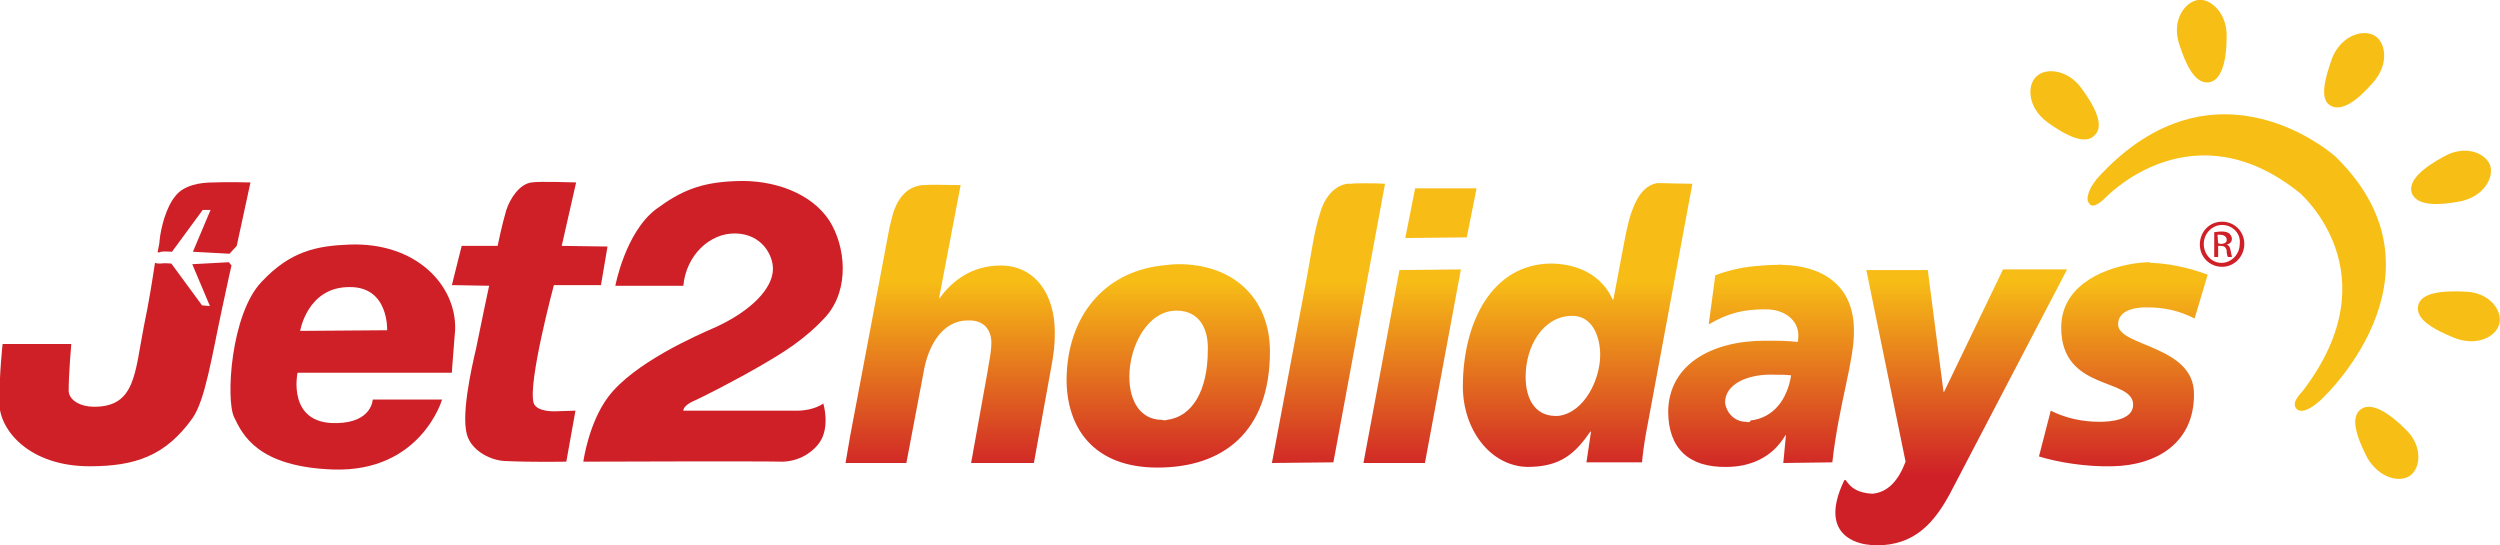 <?xml version="1.0" encoding="utf-8"?>
<!-- Generator: Adobe Illustrator 23.1.0, SVG Export Plug-In . SVG Version: 6.00 Build 0)  -->
<svg version="1.1" id="Layer_1" xmlns="http://www.w3.org/2000/svg" xmlns:xlink="http://www.w3.org/1999/xlink" x="0px" y="0px"
	 viewBox="0 0 382.3 83.4" style="enable-background:new 0 0 382.3 83.4;" xml:space="preserve">
<style type="text/css">
	.st0{clip-path:url(#SVGID_2_);fill:url(#SVGID_3_);}
	.st1{fill:#CF2027;}
	.st2{fill:#F7BE16;}
</style>
<g>
	<g>
		<g>
			<defs>
				<path id="SVGID_1_" d="M315.2,50.1c0,9.8,11,7.6,11,11.8c0,2.4-3.7,2.6-5.1,2.6c-2.6,0-5.1-0.5-7.5-1.7l-1.8,7
					c2.9,0.9,7.2,1.6,11.2,1.5c6.9-0.1,12.6-3.7,12.5-11.1c0-7.4-11.6-7.2-11.6-10.6c0-2,2.2-2.6,4.3-2.6c2.8,0,5,0.5,7.4,1.7l2-6.7
					c-3.2-1.2-6.2-1.7-8.5-1.8c-0.1,0-0.3,0-0.4-0.1c-0.8,0-1.6,0.1-2.4,0.2C320.8,41.2,315.2,44.1,315.2,50.1 M291.4,70.6
					c-1.1,2.9-2.7,4.7-5.1,4.9l0,0c-3.9-0.2-3.9-2.7-4.3-2c-4.5,9.4,3.8,9.8,3.8,9.8l0,0c0.4,0.1,0.7,0,1.1,0.1
					c5.9,0,9-3.4,11.7-8.7l17.5-33.5l-9.8,0l-9,18.7l-0.1,0l-2.4-18.6l-9.4,0L291.4,70.6z M267,64.5c-1.9,0-3.1-1.6-3.2-3
					c0-2.6,3.2-4.4,7.7-4.2c0.6,0,1.7,0,2.4,0.1c-0.6,3.7-2.7,6.5-6.2,6.9C267.6,64.6,267.4,64.6,267,64.5 M262.3,42.1l-1,7.5
					c3.1-1.8,5.4-2.3,8.7-2.3c3,0,4.9,1.7,5,3.8c0,0.4,0,0.8-0.1,1.2c-1.3-0.2-3.1-0.2-5-0.2c-8.1,0-14.7,3.6-14.8,10.8
					c0,5.7,3.2,8.6,8.9,8.5c3.6,0,7-1.4,9-4.8l0-0.1l0.1,0.1l-0.4,4.2l7.5-0.1c1-9,3.4-15.6,3.3-20.2c0-7-5-9.9-11-10
					c-0.2,0-0.4-0.1-0.6,0c-1.3,0-2.5,0.1-3.6,0.2C266.2,40.9,264.1,41.4,262.3,42.1 M208.5,70.8l9.4,0l5.5-29.6l-9.4,0.1
					L208.5,70.8z M177.7,64.2c-0.1,0-0.2,0-0.2,0c-3-0.1-4.8-2.7-4.8-6.6c0-4.7,2.8-10.1,7.2-10.1c3.6,0,4.9,2.9,4.8,6
					c0,6.3-2.4,10.2-6.2,10.7C178.2,64.3,177.9,64.3,177.7,64.2 M163.1,58c0,7.4,4.1,13.5,13.9,13.5c10,0,17.2-5.4,17.2-17.8
					c0-7.2-4.6-13-13.4-13.3c-0.2,0-0.4,0-0.6,0c-0.8,0-1.7,0.1-2.5,0.2C168.8,41.6,163.2,48.4,163.1,58 M237.7,63.6L237.7,63.6
					c-2.9-0.1-4.4-2.5-4.4-6c0-4.6,2.6-9.2,7-9.3c3.1-0.1,4.4,3,4.4,6c0,3.7-2.4,8.8-6.4,9.3C238.2,63.6,238,63.6,237.7,63.6
					 M249.5,32.4c-0.6,1.7-1.1,4.5-1.1,4.5l-1.7,9l0-0.1l-0.1,0c-1.4-3.2-4.6-5.4-9.3-5.5c-9.2,0-13.6,9.1-13.6,18.8
					c0,6.6,4.2,12.2,9.9,12.3c5.1,0,7.3-2.1,9.6-5.4l0.1,0l-0.7,4.7l8.5,0c0.1-1.2,0.3-2.7,0.6-4.4l7.1-38.2c-1.5,0-4.7-0.1-4.7-0.1
					c-0.2,0-0.5,0-0.7,0C250.5,28.5,249.6,32.4,249.5,32.4 M214.9,36.4l9.4-0.1l1.5-7.5l-9.4,0L214.9,36.4z M201.9,32.5
					c-0.6,1.7-1.1,4.5-1.1,4.5l-0.9,5.1l-5.4,28.7l9.4-0.1l7.9-42.6c-1.3-0.1-5-0.1-5.1,0c-0.2,0-0.5,0-0.7,0
					C202.9,28.6,201.9,32.4,201.9,32.5 M136.6,32.5c-0.2,0.7-0.4,1.6-0.6,2.4l-6,31.8l-0.7,4.1l9.3,0l2.6-13.7
					c0.7-4.4,3-8.1,6.8-8.1c2.6-0.1,3.6,1.6,3.6,3.4c0,1.5-0.4,3.1-0.6,4.5l-2.5,13.9l9.6,0l2.5-13.8c0.6-3.1,0.7-4.3,0.7-6.2
					c0-5.8-3-10.2-8.3-10.2c-4.3,0-7.4,2.3-9.3,5l-0.1,0l3.3-17.3l-0.2,0c-1.4,0-4.9-0.1-4.9,0c-0.2,0-0.5,0-0.7,0
					C137.5,28.6,136.7,32.5,136.6,32.5"/>
			</defs>
			<clipPath id="SVGID_2_">
				<use xlink:href="#SVGID_1_"  style="overflow:visible;"/>
			</clipPath>
			
				<linearGradient id="SVGID_3_" gradientUnits="userSpaceOnUse" x1="-58.553" y1="-277.667" x2="-56.434" y2="-277.667" gradientTransform="matrix(1.136531e-02 26.058 26.146 -1.136535e-02 7493.515 1550.762)">
				<stop  offset="0" style="stop-color:#F7BD16"/>
				<stop  offset="0.269" style="stop-color:#F7BD16"/>
				<stop  offset="0.808" style="stop-color:#CF2027"/>
				<stop  offset="1" style="stop-color:#CF2027"/>
			</linearGradient>
			<polygon class="st0" points="124.6,6.4 124.5,101.6 341.6,101.5 341.6,6.2 			"/>
		</g>
	</g>
	<g>
		<path class="st1" d="M70.6,37.6l-1.5,6l5.7,0.1c0,0-1.2,5.6-2,9.6c-0.7,3-2.5,10.9-1.2,13.7c0.9,2.1,3.5,3.4,5.6,3.5
			c4.3,0.2,9.4,0.1,9.4,0.1l1.4-7.8l-3.2,0.1c0,0-2.8,0.1-3.2-1.3c-0.9-3.1,3.1-18,3.1-18l7.2,0l1-5.9l-7-0.1l2.2-9.7
			c0,0-5.6-0.2-6.8,0c-1.8,0.2-3.3,2.4-3.9,4.3c-0.7,2.4-1.3,5.4-1.3,5.4L70.6,37.6z"/>
		<path class="st1" d="M89.2,70.6c0,0,0.8-5.9,3.8-9.9c3.9-5.2,13.5-9.4,16.5-10.7c5.4-2.5,8.7-5.9,8.7-8.9c0-2.1-1.7-5.3-5.7-5.4
			s-7.6,3.4-8,8c-1.2,0-2.8,0-5.4,0c-1.1,0-5,0-5,0s1.5-8.1,6.2-11.7c3.8-2.8,6.8-4.1,12.1-4.3c6-0.3,11.7,1.9,14.4,6
			c2.5,3.9,3.2,10.5-0.5,14.7c-3.3,3.6-6.7,5.6-9.6,7.3c-4.1,2.4-9.4,5.1-11,5.8c-1.3,0.7-1.2,1.3-1.2,1.3s14.5,0,17.4,0
			c2.6,0,4-1.1,4-1.1s1.1,3.6-0.6,6c-0.6,0.9-2.5,2.8-5.6,2.9C116.4,70.5,89.2,70.6,89.2,70.6"/>
		<path class="st1" d="M59.2,50.5l-13.3,0.1c0,0,1.1-6.7,7.5-6.7C59.5,43.8,59.2,50.5,59.2,50.5 M53.4,37.4c-5,0.2-9,1-13.4,5.7
			c-4.7,4.9-5.5,18-4.2,20.7c1.3,2.7,3.6,7.6,15.2,8c13.4,0.4,16.6-10.7,16.6-10.7l-10.6,0c0,0-0.1,3.5-5.5,3.6
			c-7.7,0.2-6-7.7-6-7.7l23.6,0c0,0,0-0.5,0.5-6.6C69.8,43.6,63.6,37,53.4,37.4"/>
		<path class="st1" d="M29.4,40.4l2.7,6.4l-1.2-0.1l-4.7-6.4c0,0-1.2-0.1-1.7,0c-0.2,0-0.5,0-0.8-0.1c-0.4,2.6-0.9,5.9-1.7,9.7
			c-1.4,7.2-1.3,12.3-7.6,12.3c-2,0-3.8-0.9-3.9-2.4c0-2.6,0.4-7.2,0.4-7.2l-10.5,0c0,0-0.5,4.4-0.5,9c0,4.2,4.6,9.7,13.8,9.7
			c7,0,11.6-1.6,15.7-7.3c2-2.8,3-9.6,4.6-17c0.5-2.2,0.9-4.3,1.4-6.4L35,40.1L29.4,40.4z M32.6,27.9c-2,0-4.5,0.4-5.8,2.1
			c-1.4,1.7-2.2,4.8-2.4,6.8c0,0.5-0.2,1.1-0.3,1.8c0.2,0,0.4,0,0.5-0.1c0.5-0.1,1.7,0,1.7,0l4.7-6.4l1.2,0l-2.7,6.4l5.6,0.3
			l1.1-1.2c1.2-5.6,2.1-9.7,2.1-9.7S34.6,27.8,32.6,27.9"/>
		<path class="st2" d="M320.3,20.7c1.5-1.4,0.2-4.2-2-7.2c-2.1-2.9-5.5-3.2-6.9-1.8c-1.5,1.4-1.3,4.8,1.7,7
			C316,20.8,318.9,22.2,320.3,20.7"/>
		<path class="st2" d="M337.7,12.6c2-0.2,2.8-3.2,2.8-7c0.1-3.5-2.4-5.9-4.4-5.6s-4,3.1-2.9,6.6C334.3,10.1,335.7,12.8,337.7,12.6"
			/>
		<path class="st2" d="M356.3,16.1c1.7,1.1,4.2-0.7,6.6-3.5c2.4-2.7,2-6,0.3-7.1s-5-0.2-6.5,3.2C355.5,12,354.7,15.1,356.3,16.1"/>
		<path class="st2" d="M368.8,29.5c0.7,1.9,3.7,2,7.4,1.3c3.5-0.7,5.2-3.5,4.6-5.5c-0.7-1.9-3.8-3.2-7-1.4
			C370.6,25.6,368.2,27.6,368.8,29.5"/>
		<path class="st2" d="M369.8,46.7c-0.5,2,2.1,3.6,5.6,5c3.4,1.3,6.3-0.2,6.8-2.2c0.5-2-1.5-4.8-5.2-4.9
			C373.3,44.4,370.2,44.8,369.8,46.7"/>
		<path class="st2" d="M361,62.6c-1.6,1.2-0.7,4.1,1,7.4c1.8,3.1,5,3.9,6.6,2.7c1.6-1.2,1.9-4.6-0.8-7.1
			C365.3,63.1,362.6,61.4,361,62.6"/>
		<path class="st2" d="M319.9,28.4c0,0-1.2,2-0.4,2.7c0,0,0.4,1.3,2.8-1.2c0.1,0,13.1-13.6,29.5-0.3c0,0.1,14.1,12.1,0.4,30.1
			c0.1,0-1.9,1.7-1.1,2.7c0,0,0.7,1.4,3.4-0.9c0.2,0,21.2-19.2,2.8-37.4c0.1,0-18.5-16.9-36.7,3.3L319.9,28.4z"/>
		<path class="st1" d="M339.8,33.9c1.9,0,3.4,1.5,3.4,3.4c0,1.9-1.5,3.5-3.4,3.5c-1.9,0-3.4-1.5-3.4-3.4
			C336.4,35.4,337.9,33.9,339.8,33.9L339.8,33.9z M339.8,34.4c-1.5,0-2.8,1.3-2.8,2.9s1.2,2.9,2.7,2.9c1.5,0,2.8-1.3,2.8-2.9
			C342.7,35.7,341.4,34.4,339.8,34.4L339.8,34.4z M339.2,39.3l-0.6,0l0-3.8c0.3,0,0.6-0.1,1.1-0.1c0.6,0,0.9,0.1,1.2,0.3
			c0.2,0.2,0.4,0.5,0.4,0.8c0,0.5-0.3,0.8-0.8,0.9l0,0c0.3,0.1,0.5,0.3,0.6,0.9c0.1,0.6,0.2,0.8,0.2,1l-0.6,0
			c-0.1-0.1-0.2-0.5-0.2-1c-0.1-0.5-0.4-0.7-0.9-0.7l-0.4,0L339.2,39.3z M339.2,37.2l0.4,0.1c0.5,0,1-0.2,0.9-0.7
			c0-0.3-0.3-0.7-1-0.7c-0.2,0-0.3,0-0.4,0L339.2,37.2z"/>
	</g>
</g>
</svg>

